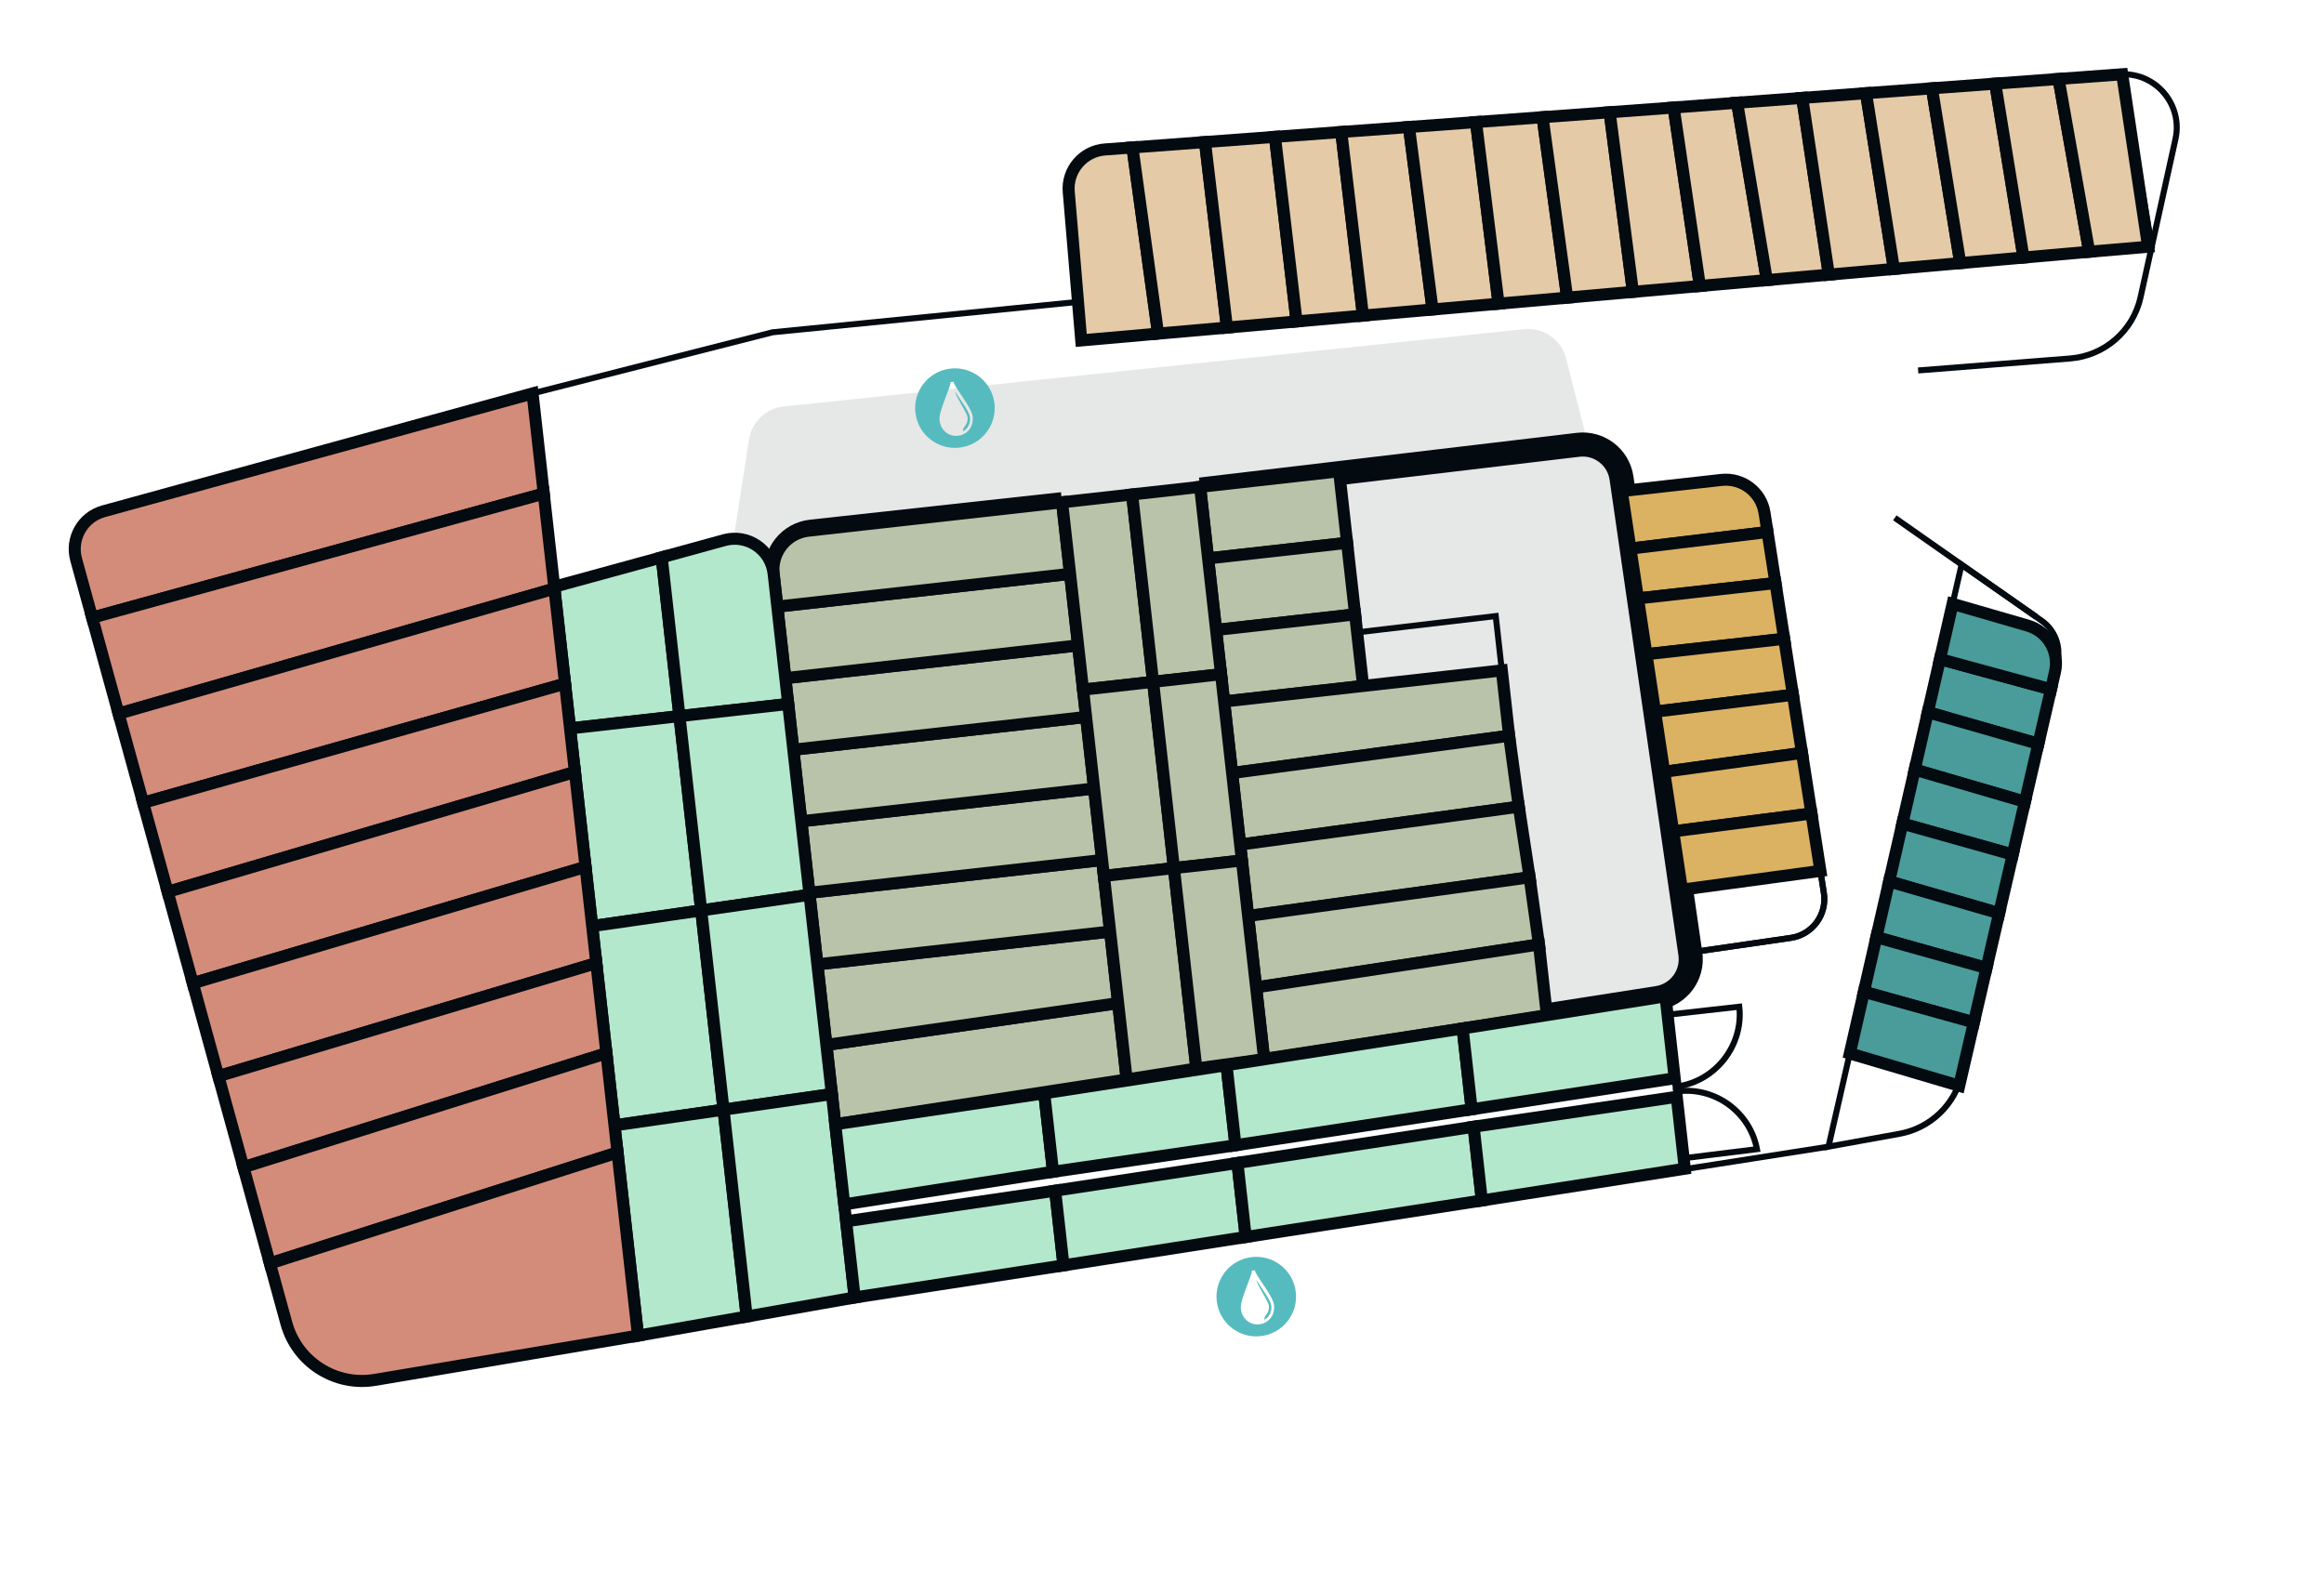 <svg width="772" height="530" viewBox="0 0 772 530" fill="none" xmlns="http://www.w3.org/2000/svg">
<g filter="url(#filter0_dd_14446_2307)">
<path d="M367.04 49.661C359.811 50.199 354.408 56.527 355.02 63.748L358.112 100.463L357.746 100.343L256.665 110.397L176.912 130.706L34.401 169.863C27.463 171.767 23.382 178.941 25.292 185.884L97.692 462.497C101.238 475.379 113.957 483.494 127.132 481.279L214.497 466.587L609.949 403.794L633.515 399.532C643.76 397.68 651.92 389.91 654.265 379.768L683.432 219.846C684.633 214.664 682.561 209.271 678.197 206.228L676.391 204.967L676.445 204.984L690.066 118.804C700.405 117.016 708.762 109.149 711.061 98.747L722.654 46.195C725.127 34.975 716.434 24.403 704.943 24.672L367.04 49.661Z" fill="white"/>
<path d="M343.062 64.755C341.889 50.874 352.275 38.726 366.15 37.694L366.155 37.694L704.057 12.705L704.359 12.683L704.662 12.675C723.94 12.224 738.519 29.962 734.372 48.778L734.373 48.78L722.778 101.331L722.778 101.335C720.091 113.498 711.731 123.285 700.754 128.046L689.352 200.176C694.657 206.073 696.924 214.251 695.199 222.206L666.07 381.921L666.019 382.198L665.956 382.471C662.53 397.289 650.609 408.635 635.649 411.339L635.65 411.34L612.085 415.602L611.958 415.625L611.831 415.645L216.403 478.433L129.123 493.113L129.122 493.113C109.876 496.348 91.302 484.496 86.123 465.682L86.102 465.609L86.083 465.535L13.682 188.922L13.683 188.921C10.168 175.842 17.697 162.367 30.605 158.47L31.226 158.29L173.733 119.135L173.842 119.106L173.951 119.078L253.703 98.767L254.578 98.545L255.477 98.456L345.149 89.536L343.062 64.755Z" stroke="white" stroke-width="24"/>
</g>
<path opacity="0.1" d="M265.082 319.614L240.858 202.62C240.542 201.094 240.505 199.52 240.743 197.979L248.816 145.995C249.723 140.153 254.456 135.652 260.336 135.04L506.274 109.361C512.702 108.688 518.653 112.837 520.25 119.098L527.451 147.336L269.427 176.593C262.309 177.401 257.181 183.803 257.943 190.92L273.227 333.918L265.082 319.62L265.082 319.614Z" fill="#030A10"/>
<path d="M280.441 400.123L556.239 357.679L553.191 330.45L277.462 373.506L280.441 400.123Z" stroke="#030A10" stroke-width="2" stroke-miterlimit="10"/>
<path d="M283.904 431.063L559.603 387.727L556.929 363.839L281.07 405.747L283.904 431.063Z" stroke="#030A10" stroke-width="2" stroke-miterlimit="10"/>
<path d="M124.581 458.43L211.945 443.737L176.906 130.701L34.401 169.857C27.463 171.761 23.381 178.936 25.291 185.879L95.135 439.654C98.681 452.536 111.4 460.651 124.576 458.436L124.581 458.43Z" stroke="#030A10" stroke-width="2" stroke-miterlimit="10"/>
<path d="M651.593 187.637L678.201 206.216C682.565 209.26 684.637 214.653 683.437 219.834L651.713 356.919C649.368 367.061 641.208 374.83 630.963 376.682L607.397 380.945L651.593 187.637Z" stroke="#030A10" stroke-width="2" stroke-miterlimit="10"/>
<path d="M586.159 170.386L605.863 296.691C606.983 303.856 602.039 310.554 594.86 311.595L561.877 316.379L538.715 163.158L571.829 159.452C578.76 158.676 585.075 163.495 586.153 170.393L586.159 170.386Z" stroke="#030A10" stroke-width="2" stroke-miterlimit="10"/>
<path d="M604.716 289.333L558.734 295.579L561.877 316.374L594.859 311.589C602.032 310.549 606.977 303.851 605.863 296.686L604.715 289.328L604.716 289.333Z" stroke="#030A10" stroke-width="2" stroke-miterlimit="10"/>
<path d="M357.746 100.336L256.664 110.39L176.906 130.701" stroke="#030A10" stroke-width="2" stroke-miterlimit="10"/>
<path d="M211.946 443.742L247.805 437.393L283.904 431.063L569.77 386.844L607.398 380.95" stroke="#030A10" stroke-width="2" stroke-miterlimit="10"/>
<path d="M629.423 172.035L676.449 204.972" stroke="#030A10" stroke-width="2" stroke-miterlimit="10"/>
<path d="M637.175 123.076L687.671 119.095C699.097 118.192 708.595 109.931 711.071 98.734L722.664 46.182C725.137 34.962 716.444 24.391 704.953 24.66" stroke="#030A10" stroke-width="2" stroke-miterlimit="10"/>
<path d="M714.743 81.5L359.173 113.086L355.02 63.742C354.413 56.52 359.816 50.192 367.04 49.655L704.954 24.665L714.749 81.499L714.743 81.5Z" stroke="#030A10" stroke-width="2" stroke-miterlimit="10"/>
<path opacity="0.1" d="M561.513 316.847L538.633 158.762C537.629 151.804 531.275 146.896 524.287 147.679L444.823 156.573L452.805 227.878L498.88 222.721L513.862 337.408L550.657 331.573C557.695 330.455 562.533 323.89 561.513 316.842L561.513 316.847Z" fill="#030A10"/>
<path d="M496.865 204.673L498.886 222.726L452.811 227.883L450.82 210.093L496.865 204.673Z" stroke="#030A10" stroke-width="2" stroke-miterlimit="10"/>
<path d="M557.165 360.945L556.613 361.019L553.938 337.125L577.769 334.457C579.203 347.264 569.929 359.187 557.165 360.945Z" stroke="#030A10" stroke-width="2" stroke-miterlimit="10"/>
<path d="M583.644 381.777L559.274 384.794L556.792 362.618L557.523 362.536C569.918 361.149 581.296 369.529 583.644 381.777Z" stroke="#030A10" stroke-width="2" stroke-miterlimit="10"/>
<path d="M373.804 359.433L290.857 371.55C283.542 372.618 276.806 367.394 276.018 360.042L257.942 190.961C257.177 183.821 262.339 177.41 269.478 176.628L352.869 167.496" stroke="#030A10" stroke-width="8" stroke-miterlimit="10"/>
<path d="M398.753 162.65L524.222 147.773C531.24 146.941 537.639 151.85 538.648 158.847L561.511 316.825C562.533 323.89 557.684 330.463 550.628 331.565L422.037 351.664" stroke="#030A10" stroke-width="8" stroke-miterlimit="10"/>
<path d="M444.829 156.573L398.651 161.742L401.312 185.51L447.49 180.342L444.829 156.573Z" fill="#B8C3A9" stroke="#030A10" stroke-width="4" stroke-miterlimit="10"/>
<path d="M447.49 180.348L401.312 185.517L403.973 209.285L450.151 204.116L447.49 180.348Z" fill="#B8C3A9" stroke="#030A10" stroke-width="4" stroke-miterlimit="10"/>
<path d="M450.151 204.115L403.973 209.284L406.634 233.052L452.811 227.884L450.151 204.115Z" fill="#B8C3A9" stroke="#030A10" stroke-width="4" stroke-miterlimit="10"/>
<path d="M501.315 244.428L409.294 256.821L406.634 233.053L498.886 222.727L501.315 244.428Z" fill="#B8C3A9" stroke="#030A10" stroke-width="4" stroke-miterlimit="10"/>
<path d="M504.533 268.006L411.955 280.589L409.294 256.821L501.315 244.428L504.533 268.006Z" fill="#B8C3A9" stroke="#030A10" stroke-width="4" stroke-miterlimit="10"/>
<path d="M508.112 291.464L414.615 304.357L411.954 280.589L504.533 268.006L508.112 291.464Z" fill="#B8C3A9" stroke="#030A10" stroke-width="4" stroke-miterlimit="10"/>
<path d="M511.222 313.772L417.27 328.08L414.61 304.312L508.112 291.464L511.222 313.772Z" fill="#B8C3A9" stroke="#030A10" stroke-width="4" stroke-miterlimit="10"/>
<path d="M513.868 337.414L419.925 351.797L417.265 328.029L511.222 313.772L513.868 337.414Z" fill="#B8C3A9" stroke="#030A10" stroke-width="4" stroke-miterlimit="10"/>
<path d="M374.269 358.63L277.462 373.507L274.511 347.147L371.429 333.258L374.269 358.63Z" fill="#B8C3A9" stroke="#030A10" stroke-width="4" stroke-miterlimit="10"/>
<path d="M371.429 333.257L274.511 347.146L271.514 320.375L368.768 309.489L371.429 333.257Z" fill="#B8C3A9" stroke="#030A10" stroke-width="4" stroke-miterlimit="10"/>
<path d="M366.108 285.721L268.854 296.607L271.514 320.376L368.769 309.49L366.108 285.721Z" fill="#B8C3A9" stroke="#030A10" stroke-width="4" stroke-miterlimit="10"/>
<path d="M363.447 261.953L266.193 272.839L268.854 296.607L366.108 285.721L363.447 261.953Z" fill="#B8C3A9" stroke="#030A10" stroke-width="4" stroke-miterlimit="10"/>
<path d="M360.787 238.184L263.533 249.07L266.193 272.839L363.447 261.953L360.787 238.184Z" fill="#B8C3A9" stroke="#030A10" stroke-width="4" stroke-miterlimit="10"/>
<path d="M358.127 214.417L260.873 225.303L263.533 249.071L360.787 238.185L358.127 214.417Z" fill="#B8C3A9" stroke="#030A10" stroke-width="4" stroke-miterlimit="10"/>
<path d="M355.466 190.648L258.212 201.534L260.872 225.302L358.126 214.416L355.466 190.648Z" fill="#B8C3A9" stroke="#030A10" stroke-width="4" stroke-miterlimit="10"/>
<path d="M268.494 176.311L352.799 166.875L355.46 190.643L258.206 201.529L256.995 190.71C256.194 183.561 261.346 177.111 268.494 176.311Z" fill="#B8C3A9" stroke="#030A10" stroke-width="4" stroke-miterlimit="10"/>
<path d="M376.065 164.27L352.805 166.874L359.773 229.124L383.033 226.52L376.065 164.27Z" fill="#B8C3A9" stroke="#030A10" stroke-width="4" stroke-miterlimit="10"/>
<path d="M383.033 226.52L359.773 229.124L366.7 291.008L389.96 288.405L383.033 226.52Z" fill="#B8C3A9" stroke="#030A10" stroke-width="4" stroke-miterlimit="10"/>
<path d="M398.651 161.742L376.065 164.271L383.033 226.52L405.619 223.992L398.651 161.742Z" fill="#B8C3A9" stroke="#030A10" stroke-width="4" stroke-miterlimit="10"/>
<path d="M405.619 223.992L383.033 226.521L389.96 288.405L412.546 285.877L405.619 223.992Z" fill="#B8C3A9" stroke="#030A10" stroke-width="4" stroke-miterlimit="10"/>
<path d="M397.413 354.993L374.269 358.63L366.7 291.008L389.96 288.404L397.413 354.993Z" fill="#B8C3A9" stroke="#030A10" stroke-width="4" stroke-miterlimit="10"/>
<path d="M419.936 351.894L397.414 354.993L389.96 288.404L412.546 285.876L419.936 351.894Z" fill="#B8C3A9" stroke="#030A10" stroke-width="4" stroke-miterlimit="10"/>
<path d="M225.708 237.915L189.362 241.983L184.096 194.938L219.803 185.16L225.708 237.915Z" fill="#B3E8CC" stroke="#030A10" stroke-width="4" stroke-miterlimit="10"/>
<path d="M261.832 233.872L225.708 237.915L219.804 185.166L240.583 179.453C248.305 177.328 256.094 182.607 256.984 190.566L261.832 233.872Z" fill="#B3E8CC" stroke="#030A10" stroke-width="4" stroke-miterlimit="10"/>
<path d="M232.934 302.466L196.716 307.676L189.362 241.983L225.708 237.915L232.934 302.466Z" fill="#B3E8CC" stroke="#030A10" stroke-width="4" stroke-miterlimit="10"/>
<path d="M268.929 297.28L232.934 302.466L225.708 237.915L261.832 233.872L268.929 297.28Z" fill="#B3E8CC" stroke="#030A10" stroke-width="4" stroke-miterlimit="10"/>
<path d="M232.934 302.466L196.715 307.676L204.125 373.871L240.343 368.661L232.934 302.466Z" fill="#B3E8CC" stroke="#030A10" stroke-width="4" stroke-miterlimit="10"/>
<path d="M268.929 297.281L232.934 302.466L240.343 368.661L276.339 363.476L268.929 297.281Z" fill="#B3E8CC" stroke="#030A10" stroke-width="4" stroke-miterlimit="10"/>
<path d="M248.036 437.391L211.946 443.743L204.125 373.871L240.343 368.661L248.036 437.391Z" fill="#B3E8CC" stroke="#030A10" stroke-width="4" stroke-miterlimit="10"/>
<path d="M283.904 431.063L248.036 437.39L240.343 368.66L276.339 363.475L283.904 431.063Z" fill="#B3E8CC" stroke="#030A10" stroke-width="4" stroke-miterlimit="10"/>
<path d="M283.904 431.064L353.283 420.39L350.506 395.577L281.071 405.748L283.904 431.064Z" fill="#B3E8CC" stroke="#030A10" stroke-width="4" stroke-miterlimit="10"/>
<path d="M280.441 400.124L349.803 389.296L346.884 363.216L277.462 373.507L280.441 400.124Z" fill="#B3E8CC" stroke="#030A10" stroke-width="4" stroke-miterlimit="10"/>
<path d="M413.813 410.966L353.283 420.389L350.506 395.576L411.058 386.359L413.813 410.966Z" fill="#B3E8CC" stroke="#030A10" stroke-width="4" stroke-miterlimit="10"/>
<path d="M410.401 380.49L349.803 389.296L346.883 363.216L407.422 353.873L410.401 380.49Z" fill="#B3E8CC" stroke="#030A10" stroke-width="4" stroke-miterlimit="10"/>
<path d="M413.813 410.967L492.255 398.833L489.512 374.329L411.058 386.359L413.813 410.967Z" fill="#B3E8CC" stroke="#030A10" stroke-width="4" stroke-miterlimit="10"/>
<path d="M410.401 380.49L488.864 368.539L485.858 341.682L407.422 353.872L410.401 380.49Z" fill="#B3E8CC" stroke="#030A10" stroke-width="4" stroke-miterlimit="10"/>
<path d="M559.664 388.276L492.255 398.833L489.512 374.329L556.99 364.388L559.664 388.276Z" fill="#B3E8CC" stroke="#030A10" stroke-width="4" stroke-miterlimit="10"/>
<path d="M556.301 358.228L488.864 368.539L485.858 341.682L553.253 330.999L556.301 358.228Z" fill="#B3E8CC" stroke="#030A10" stroke-width="4" stroke-miterlimit="10"/>
<path d="M30.612 205.21L180.632 163.987L176.906 130.701L34.401 169.857C27.463 171.761 23.381 178.936 25.291 185.878L30.612 205.21Z" fill="#D38C7A" stroke="#030A10" stroke-width="4" stroke-miterlimit="10"/>
<path d="M39.39 237.104L184.166 195.56L180.632 163.987L30.612 205.21L39.39 237.104Z" fill="#D38C7A" stroke="#030A10" stroke-width="4" stroke-miterlimit="10"/>
<path d="M47.543 266.708L187.7 227.133L184.166 195.56L39.39 237.103L47.543 266.708Z" fill="#D38C7A" stroke="#030A10" stroke-width="4" stroke-miterlimit="10"/>
<path d="M55.689 296.308L190.983 256.462L187.7 227.133L47.543 266.708L55.689 296.308Z" fill="#D38C7A" stroke="#030A10" stroke-width="4" stroke-miterlimit="10"/>
<path d="M64.04 326.66L194.513 288.001L190.983 256.462L55.689 296.308L64.04 326.66Z" fill="#D38C7A" stroke="#030A10" stroke-width="4" stroke-miterlimit="10"/>
<path d="M72.537 357.533L198.092 319.974L194.513 288.001L64.04 326.66L72.537 357.533Z" fill="#D38C7A" stroke="#030A10" stroke-width="4" stroke-miterlimit="10"/>
<path d="M80.867 387.794L201.444 349.919L198.092 319.974L72.537 357.533L80.867 387.794Z" fill="#D38C7A" stroke="#030A10" stroke-width="4" stroke-miterlimit="10"/>
<path d="M89.658 419.744L205.135 382.897L201.444 349.919L80.867 387.794L89.658 419.744Z" fill="#D38C7A" stroke="#030A10" stroke-width="4" stroke-miterlimit="10"/>
<path d="M124.581 458.429L211.945 443.737L205.135 382.891L89.657 419.739L95.135 439.648C98.681 452.53 111.4 460.645 124.575 458.43L124.581 458.429Z" fill="#D38C7A" stroke="#030A10" stroke-width="4" stroke-miterlimit="10"/>
<path d="M384.699 110.842L359.173 113.086L355.02 63.742C354.414 56.52 359.815 50.187 367.045 49.655L376.179 48.985L384.693 110.842L384.699 110.842Z" fill="#E4CAA6" stroke="#030A10" stroke-width="4" stroke-miterlimit="10"/>
<path d="M384.699 110.842L407.58 108.83L400.282 47.195L376.179 48.985L384.699 110.842Z" fill="#E4CAA6" stroke="#030A10" stroke-width="4" stroke-miterlimit="10"/>
<path d="M430.702 106.797L407.58 108.83L400.282 47.195L423.524 45.467L430.702 106.797Z" fill="#E4CAA6" stroke="#030A10" stroke-width="4" stroke-miterlimit="10"/>
<path d="M430.702 106.797L452.758 104.854L445.548 43.851L423.524 45.467L430.702 106.797Z" fill="#E4CAA6" stroke="#030A10" stroke-width="4" stroke-miterlimit="10"/>
<path d="M475.874 102.821L452.758 104.853L445.548 43.851L468.03 42.196L475.874 102.821Z" fill="#E4CAA6" stroke="#030A10" stroke-width="4" stroke-miterlimit="10"/>
<path d="M475.874 102.822L497.799 100.894L490.306 40.559L468.03 42.196L475.874 102.822Z" fill="#E4CAA6" stroke="#030A10" stroke-width="4" stroke-miterlimit="10"/>
<path d="M520.595 98.89L497.799 100.893L490.306 40.558L512.415 38.933L520.595 98.89Z" fill="#E4CAA6" stroke="#030A10" stroke-width="4" stroke-miterlimit="10"/>
<path d="M520.595 98.89L542.429 96.972L534.702 37.294L512.415 38.933L520.595 98.89Z" fill="#E4CAA6" stroke="#030A10" stroke-width="4" stroke-miterlimit="10"/>
<path d="M564.68 95.014L542.429 96.973L534.702 37.294L555.968 35.729L564.68 95.014Z" fill="#E4CAA6" stroke="#030A10" stroke-width="4" stroke-miterlimit="10"/>
<path d="M564.68 95.014L586.925 93.056L577.051 34.126L555.969 35.728L564.68 95.014Z" fill="#E4CAA6" stroke="#030A10" stroke-width="4" stroke-miterlimit="10"/>
<path d="M607.523 91.247L586.925 93.056L577.051 34.126L598.672 32.527L607.523 91.247Z" fill="#E4CAA6" stroke="#030A10" stroke-width="4" stroke-miterlimit="10"/>
<path d="M607.523 91.247L629.133 89.348L619.869 30.957L598.672 32.526L607.523 91.247Z" fill="#E4CAA6" stroke="#030A10" stroke-width="4" stroke-miterlimit="10"/>
<path d="M651.173 87.408L629.133 89.349L619.869 30.958L641.759 29.34L651.173 87.408Z" fill="#E4CAA6" stroke="#030A10" stroke-width="4" stroke-miterlimit="10"/>
<path d="M651.173 87.408L672.182 85.559L662.795 27.783L641.759 29.34L651.173 87.408Z" fill="#E4CAA6" stroke="#030A10" stroke-width="4" stroke-miterlimit="10"/>
<path d="M694.01 83.642L672.182 85.559L662.795 27.783L683.831 26.226L694.01 83.642Z" fill="#E4CAA6" stroke="#030A10" stroke-width="4" stroke-miterlimit="10"/>
<path d="M694.01 83.642L713.576 81.972L704.954 24.666L683.831 26.227L694.01 83.642Z" fill="#E4CAA6" stroke="#030A10" stroke-width="4" stroke-miterlimit="10"/>
<path d="M681.312 229.003L644.433 218.962L640.397 236.618L677.121 247.128L681.312 229.003Z" fill="#499C9A" stroke="#030A10" stroke-width="4" stroke-miterlimit="10"/>
<path d="M672.662 266.38L636.039 255.68L640.397 236.618L677.121 247.128L672.662 266.38Z" fill="#499C9A" stroke="#030A10" stroke-width="4" stroke-miterlimit="10"/>
<path d="M672.663 266.38L636.039 255.68L631.937 273.621L668.602 283.923L672.663 266.38Z" fill="#499C9A" stroke="#030A10" stroke-width="4" stroke-miterlimit="10"/>
<path d="M664.095 303.411L627.543 292.831L631.937 273.62L668.602 283.922L664.095 303.411Z" fill="#499C9A" stroke="#030A10" stroke-width="4" stroke-miterlimit="10"/>
<path d="M664.095 303.412L627.543 292.831L623.304 311.36L659.887 321.596L664.095 303.412Z" fill="#499C9A" stroke="#030A10" stroke-width="4" stroke-miterlimit="10"/>
<path d="M655.702 339.673L619.16 329.496L623.304 311.359L659.887 321.596L655.702 339.673Z" fill="#499C9A" stroke="#030A10" stroke-width="4" stroke-miterlimit="10"/>
<path d="M655.702 339.673L619.16 329.496L614.481 349.975L650.832 360.723L655.702 339.673Z" fill="#499C9A" stroke="#030A10" stroke-width="4" stroke-miterlimit="10"/>
<path d="M681.313 229.003L644.428 218.963L648.623 200.613L673.56 207.828C680.21 209.749 684.195 216.535 682.632 223.283L681.313 229.003Z" fill="#499C9A" stroke="#030A10" stroke-width="4" stroke-miterlimit="10"/>
<path d="M587.148 176.744L541.604 182.259L538.714 163.152L571.828 159.446C578.76 158.67 585.074 163.49 586.153 170.387L587.142 176.745L587.148 176.744Z" fill="#DBB162" stroke="#030A10" stroke-width="4" stroke-miterlimit="10"/>
<path d="M587.148 176.744L541.61 182.258L544.11 198.812L589.797 193.698L587.148 176.744Z" fill="#DBB162" stroke="#030A10" stroke-width="4" stroke-miterlimit="10"/>
<path d="M592.686 212.227L546.914 217.35L544.11 198.812L589.797 193.699L592.686 212.227Z" fill="#DBB162" stroke="#030A10" stroke-width="4" stroke-miterlimit="10"/>
<path d="M592.686 212.226L546.914 217.35L549.796 236.439L595.589 230.828L592.686 212.226Z" fill="#DBB162" stroke="#030A10" stroke-width="4" stroke-miterlimit="10"/>
<path d="M598.6 250.135L552.818 256.41L549.796 236.44L595.589 230.828L598.6 250.135Z" fill="#DBB162" stroke="#030A10" stroke-width="4" stroke-miterlimit="10"/>
<path d="M598.6 250.135L552.818 256.41L555.809 276.21L601.743 270.265L598.6 250.135Z" fill="#DBB162" stroke="#030A10" stroke-width="4" stroke-miterlimit="10"/>
<path d="M604.716 289.334L558.734 295.579L555.809 276.211L601.743 270.265L604.716 289.334Z" fill="#DBB162" stroke="#030A10" stroke-width="4" stroke-miterlimit="10"/>
<path d="M315.749 122.45C323.001 121.638 329.539 126.86 330.35 134.112C331.162 141.364 325.941 147.902 318.688 148.714C311.436 149.526 304.898 144.304 304.087 137.052C303.275 129.799 308.496 123.262 315.749 122.45ZM315.748 126.938C315.763 127.072 315.737 127.321 315.645 127.705C315.556 128.076 315.416 128.526 315.239 129.039C314.884 130.068 314.395 131.301 313.902 132.596C313.412 133.883 312.92 135.224 312.572 136.439C312.229 137.636 312.004 138.78 312.101 139.645C312.469 142.937 315.122 145.128 318.248 144.778C321.374 144.428 323.475 141.705 323.107 138.413C323.01 137.548 322.538 136.487 321.94 135.401C321.332 134.3 320.557 133.108 319.795 131.967C319.028 130.818 318.279 129.727 317.705 128.799C317.419 128.337 317.184 127.925 317.014 127.578C316.883 127.31 316.804 127.104 316.766 126.956L316.742 126.827L315.748 126.938ZM317.268 130.092C318.75 132.538 321.983 136.566 322.216 138.651C322.443 140.682 321.493 142.422 319.905 143.259C319.714 141.556 321.711 141.459 321.383 138.526C321.222 137.086 317.446 131.677 317.268 130.092Z" fill="#56BBBF"/>
<path d="M415.849 417.636C423.101 416.824 429.639 422.045 430.45 429.298C431.262 436.55 426.041 443.087 418.788 443.899C411.536 444.711 404.999 439.49 404.187 432.237C403.375 424.985 408.596 418.447 415.849 417.636ZM415.848 422.123C415.863 422.258 415.837 422.507 415.745 422.891C415.656 423.261 415.516 423.711 415.339 424.224C414.984 425.253 414.495 426.486 414.002 427.782C413.512 429.068 413.02 430.41 412.672 431.625C412.329 432.821 412.104 433.966 412.201 434.831C412.569 438.123 415.222 440.314 418.348 439.964C421.474 439.614 423.575 436.891 423.207 433.599C423.11 432.733 422.638 431.672 422.04 430.587C421.432 429.486 420.657 428.294 419.895 427.153C419.128 426.004 418.379 424.912 417.805 423.985C417.519 423.522 417.284 423.111 417.114 422.764C416.983 422.495 416.904 422.289 416.866 422.141L416.842 422.012L415.848 422.123ZM417.368 425.278C418.85 427.724 422.083 431.752 422.316 433.837C422.543 435.868 421.593 437.607 420.005 438.445C419.814 436.742 421.811 436.644 421.483 433.711C421.322 432.272 417.547 426.862 417.368 425.278Z" fill="#56BBBF"/>
<defs>
<filter id="filter0_dd_14446_2307" x="0.816" y="0.667" width="770.271" height="528.979" filterUnits="userSpaceOnUse" color-interpolation-filters="sRGB">
<feFlood flood-opacity="0" result="BackgroundImageFix"/>
<feColorMatrix in="SourceAlpha" type="matrix" values="0 0 0 0 0 0 0 0 0 0 0 0 0 0 0 0 0 0 127 0" result="hardAlpha"/>
<feOffset dx="24" dy="24"/>
<feComposite in2="hardAlpha" operator="out"/>
<feColorMatrix type="matrix" values="0 0 0 0 0 0 0 0 0 0 0 0 0 0 0 0 0 0 0.1 0"/>
<feBlend mode="normal" in2="BackgroundImageFix" result="effect1_dropShadow_14446_2307"/>
<feColorMatrix in="SourceAlpha" type="matrix" values="0 0 0 0 0 0 0 0 0 0 0 0 0 0 0 0 0 0 127 0" result="hardAlpha"/>
<feOffset dx="16" dy="16"/>
<feComposite in2="hardAlpha" operator="out"/>
<feColorMatrix type="matrix" values="0 0 0 0 1 0 0 0 0 0.945 0 0 0 0 0.816 0 0 0 1 0"/>
<feBlend mode="normal" in2="effect1_dropShadow_14446_2307" result="effect2_dropShadow_14446_2307"/>
<feBlend mode="normal" in="SourceGraphic" in2="effect2_dropShadow_14446_2307" result="shape"/>
</filter>
</defs>
</svg>
